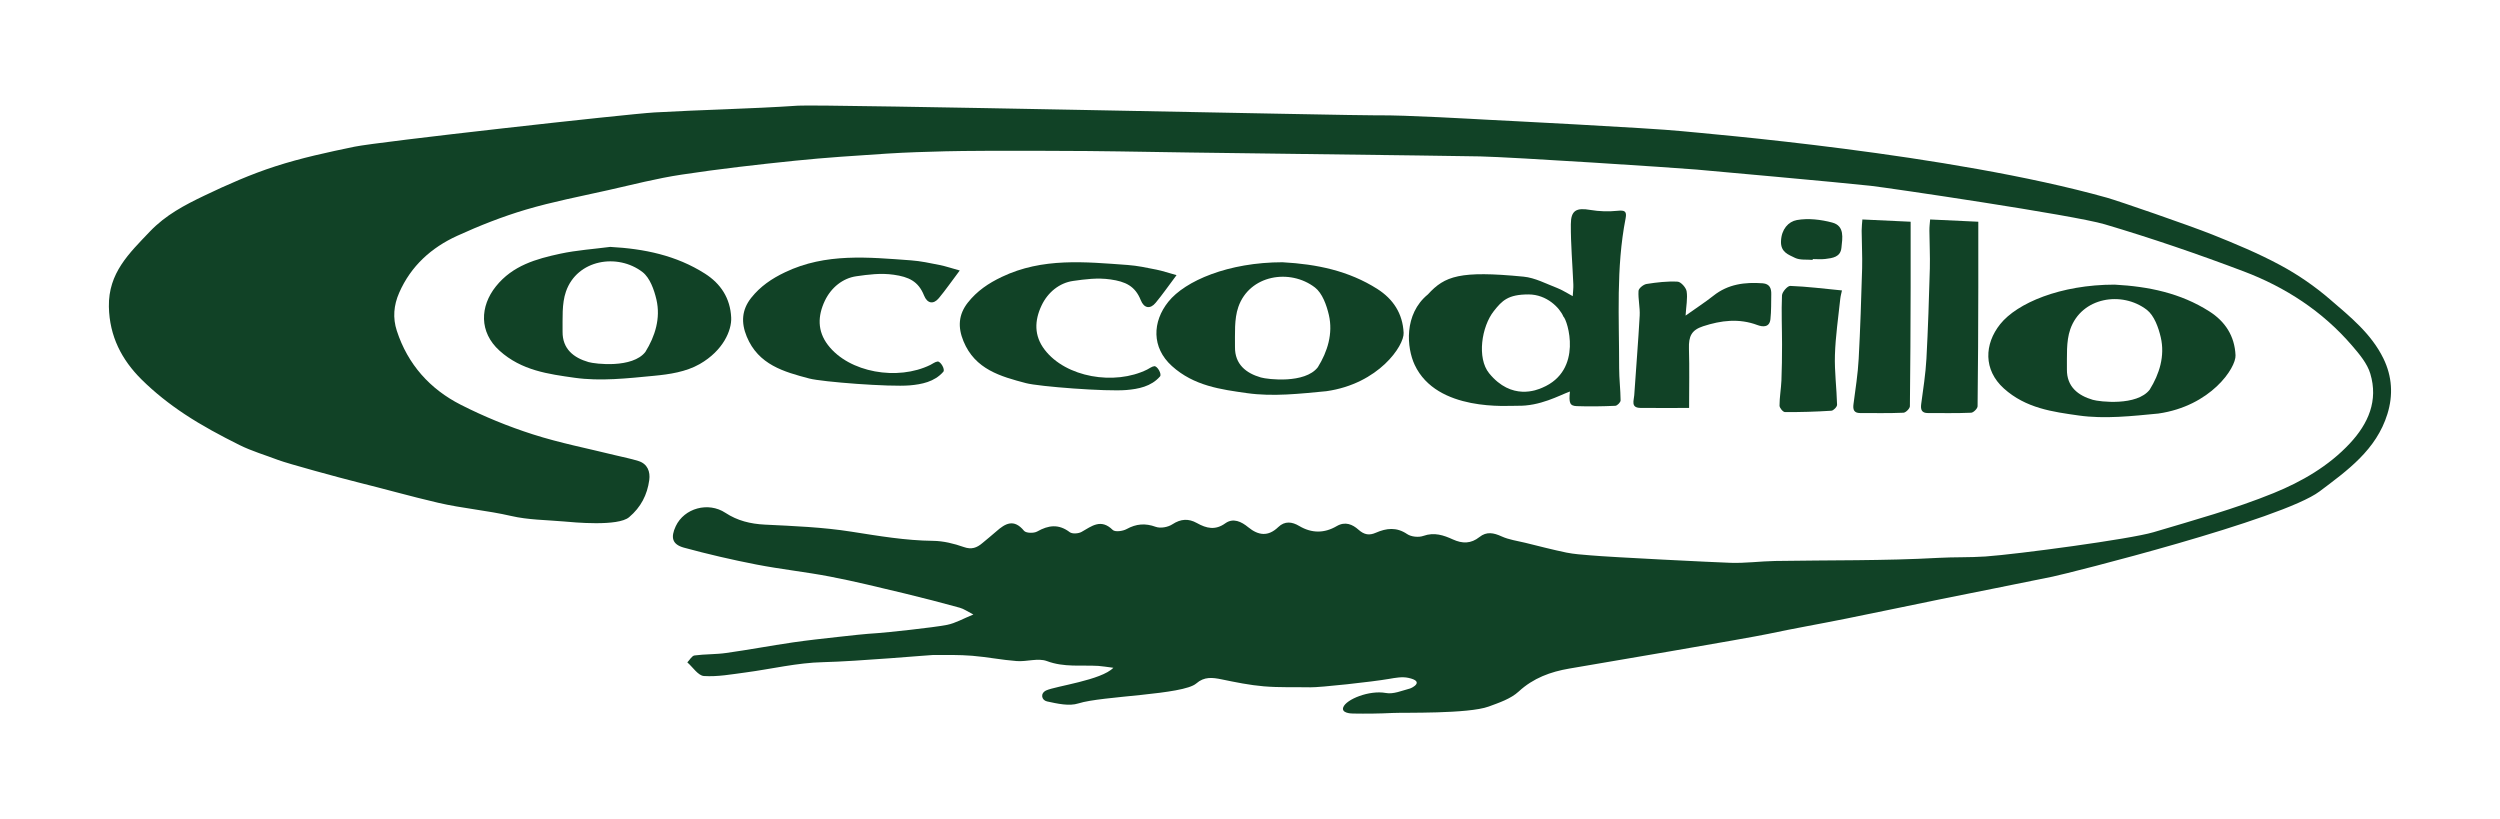 <?xml version="1.0" encoding="UTF-8"?>
<svg id="Warstwa_1" data-name="Warstwa 1" xmlns="http://www.w3.org/2000/svg" viewBox="0 0 841 275.56">
    <defs>
        <style>
            .cls-1 {
            fill: #114226;
            fill-rule: evenodd;
            }
        </style>
    </defs>
    <g>
        <path class="cls-1" d="m451.86,237.95c.97-2.71,8.81-5.85,14.34-4.83,2.53.49,5.43-.8,8.1-1.5.65-.17,5.14-2.39-.58-3.6-2.09-.44-4.33,0-6.44.36-5.67.99-23.29,2.9-26.45,2.83-5.24-.1-10.49.11-15.69-.33-4.75-.4-9.48-1.37-14.17-2.34-3.1-.64-5.85-.98-8.54,1.37-4.43,3.87-31.65,4.17-39.63,6.71-3.15,1.02-7.12.08-10.57-.66-1.85-.39-2.42-2.72-.25-3.72,3.16-1.44,18.55-3.43,22.55-7.6-2.23-.28-3.63-.53-5.04-.63-5.78-.34-11.55.55-17.33-1.63-2.97-1.1-6.77.27-10.16,0-5.01-.37-9.95-1.38-14.95-1.78-4.34-.35-8.71-.26-13.07-.27-1,0-25.68,2.16-37.07,2.42-8.74.19-17.41,2.31-26.14,3.47-4.64.61-9.36,1.49-13.97,1.19-1.96-.13-3.73-2.98-5.59-4.59.8-.81,1.53-2.21,2.43-2.33,3.51-.47,7.11-.33,10.63-.83,7.48-1.05,14.92-2.45,22.4-3.55,5-.73,10.03-1.27,15.05-1.83,4.53-.5,9.08-1.03,13.63-1.31,2.38-.15,18.65-1.84,23.26-2.77,2.79-.56,5.37-2.08,8.83-3.48-1.97-1.01-3.2-1.9-4.57-2.28-6.19-1.7-12.42-3.33-18.66-4.83-8.31-1.98-16.62-4.04-25-5.65-8.21-1.58-16.57-2.46-24.79-4.06-8.17-1.59-16.31-3.48-24.35-5.67-3.95-1.09-4.53-3.4-2.75-7.22,2.85-6.06,10.92-8.31,16.7-4.5,4.06,2.67,8.42,3.72,13.25,3.97,9.76.48,19.56.86,29.17,2.38,9.14,1.43,18.18,2.98,27.47,3.08,3.45.04,7.01.92,10.3,2.08,2.62.93,4.39.26,6.24-1.31,1.56-1.33,3.17-2.58,4.68-3.93,3.07-2.73,5.96-4.35,9.36-.21.67.8,3.27.87,4.41.23,3.82-2.16,7.24-2.6,10.97.23.86.64,2.92.49,3.97-.1,3.45-1.96,6.52-4.56,10.48-.66.78.76,3.36.42,4.65-.28,3.27-1.8,6.28-2.05,9.83-.76,1.6.58,4.12.11,5.59-.86,2.85-1.86,5.45-1.98,8.24-.42,3.2,1.79,6.18,2.53,9.57.08,2.67-1.91,5.44-.53,7.69,1.32,3.46,2.83,6.73,3.21,10.11-.04,2.22-2.14,4.68-1.79,7.04-.38,4.25,2.52,8.48,2.49,12.65.04,2.86-1.66,5.32-.55,7.29,1.21,1.95,1.73,3.63,2.01,5.87,1.02,3.53-1.54,6.92-1.96,10.49.45,1.38.95,3.9,1.19,5.49.62,3.65-1.3,6.8-.23,9.91,1.19,3.23,1.47,6.1,1.46,8.94-.8,2.41-1.93,4.79-1.44,7.48-.21,2.45,1.12,5.24,1.48,7.89,2.13,4.63,1.13,9.24,2.35,13.91,3.31,2.62.53,5.33.69,7.99.92,6.88.63,41.95,2.35,47.23,2.52,4.99.16,9.99-.53,14.99-.62,18.32-.31,36.66-.03,54.95-1.05,5.28-.29,10.55-.1,15.79-.46,10.85-.77,48.63-5.82,56.5-8.16,13.58-4.05,27.34-7.83,40.44-13.17,9.37-3.82,18.47-9.01,25.65-16.72,6.22-6.67,9.59-14.38,6.87-23.45-1.04-3.46-3.7-6.6-6.14-9.44-9.95-11.57-22.45-19.68-36.5-24.99-15.38-5.82-30.98-11.16-46.74-15.83-10.37-3.08-72.72-12.26-78.71-12.94-9.11-1.03-57.15-5.34-58.67-5.47-8.3-.69-61.25-4.15-72.74-4.42-9.13-.22-107.37-1.35-121.49-1.68-7.24-.17-46.07-.36-58.24-.04-6.6.17-13.2.36-19.78.78-10.32.68-20.65,1.33-30.93,2.39-12.74,1.31-25.47,2.76-38.13,4.68-8.32,1.25-16.52,3.38-24.75,5.23-9.25,2.08-18.6,3.87-27.66,6.55-7.88,2.34-15.61,5.39-23.1,8.81-8.66,3.96-15.55,10.11-19.51,19.16-1.84,4.2-2.2,8.45-.79,12.78,3.69,11.34,11.17,19.61,21.49,24.87,7.79,3.97,15.98,7.31,24.27,9.97,9.1,2.92,18.53,4.75,27.82,7.05,2.57.62,5.18,1.13,7.7,1.92,3.08.96,4.03,3.6,3.64,6.42-.68,4.95-2.8,9.12-6.78,12.48-3.75,3.18-18.66,1.73-22.05,1.43-5.89-.51-11.91-.52-17.61-1.84-8.13-1.88-16.44-2.55-24.53-4.43-9.18-2.13-18.26-4.72-27.41-6.98-5.67-1.41-23.32-6.23-26.44-7.42-4.36-1.66-8.89-2.98-13.05-5.05-6.29-3.14-12.56-6.48-18.43-10.37-5.14-3.4-10.08-7.3-14.48-11.65-6.68-6.63-10.81-14.54-11-24.5-.21-11.37,6.82-17.96,13.8-25.3,5.32-5.57,11.71-8.9,18.28-12.05,7.77-3.72,15.72-7.23,23.91-9.87,8.7-2.82,17.7-4.75,26.67-6.61,7.87-1.64,91.56-10.98,100.88-11.52,16.1-.92,32.22-1.19,48.3-2.28,7.54-.53,187.82,3.38,194.77,3.26,8.92-.16,33.7,1.3,37.19,1.48,2.24.11,55.2,2.79,65.25,3.83,7.92.81,90.16,7.54,143.13,22.4,3.87,1.09,27.54,9.26,35.42,12.4,7.78,3.11,15.56,6.35,22.92,10.32,5.9,3.17,11.53,7.06,16.61,11.43,6.78,5.85,13.91,11.53,18.02,19.93,2.95,6.05,3.31,12.34,1.34,18.68-3.74,12.07-13.42,18.96-22.81,26.03-12.56,9.48-84.32,27.54-89.88,28.69-12.71,2.63-25.45,5.1-38.16,7.69-10.36,2.1-20.71,4.31-31.08,6.39-8.79,1.78-17.61,3.3-26.38,5.17-6.91,1.47-58.04,10.16-66.94,11.67-6.23,1.07-12.05,3.16-16.99,7.72-2.68,2.46-6.56,3.75-10.09,5.05-6.85,2.51-28.56,1.97-32.34,2.16-4.44.22-8.89.27-13.34.19-.81,0-3.91-.2-3.25-2.07"/>
        <path class="cls-1" d="m529.07,99.61c.09-1.54.25-2.73.2-3.92-.28-6.75-.88-13.5-.84-20.25.01-4.72,1.91-5.62,6.54-4.82,3.01.51,6.16.6,9.18.29,2.32-.24,3.18.1,2.71,2.51-3.26,16.69-2.16,33.56-2.18,50.37,0,3.64.46,7.27.49,10.9,0,.64-1.13,1.79-1.78,1.82-4.32.19-8.67.27-13,.11-2.32-.09-2.66-1.1-2.27-4.92-3.58,1.3-10.03,5-17.76,4.8-2.9-.07-27.02,2.12-34.46-13.76-2.68-5.7-3.72-17.04,4.45-23.71,5.69-6.23,10.78-8.04,32.14-5.97,3.91.37,7.64,2.41,11.38,3.83,1.63.63,3.11,1.62,5.2,2.73m-14.87-.58c-6.89,0-8.89,2.07-11.68,5.6-4.12,5.2-5.74,15.81-1.58,20.92,7.57,9.3,16.13,5.62,17.84,4.88,14-5.86,8.47-22.9,7.15-23.94-1.24-2.96-5.6-7.46-11.73-7.46Z"/>
        <path class="cls-1" d="m205.32,83.06c11.38.62,22.16,2.83,31.83,8.99,5.28,3.36,8.52,8.24,8.82,14.77.21,4.23-2.62,11.09-10.59,15.65-4.6,2.63-10.18,3.46-15.39,3.95-8.86.85-17.99,1.89-26.7.66-8.74-1.24-17.84-2.41-25.25-9.11-6.92-6.24-6.6-14.92-1.21-21.64,5.64-7.04,13.58-9.24,21.67-10.99,5.52-1.18,11.21-1.56,16.83-2.29m11.79,35.31c3.26-5.25,5.16-11.33,3.7-17.59-.77-3.31-2.2-7.32-4.67-9.24-8.39-6.45-22.02-4.26-25.77,6.57-1.42,4.13-1.08,8.96-1.13,13.47-.06,5.81,3.72,8.78,8.72,10.23,2.28.66,14.83,2.16,19.15-3.43Z"/>
        <path class="cls-1" d="m431.54,88.23c11.37.63,22.15,2.83,31.82,8.99,5.28,3.37,8.52,8.23,8.82,14.77.21,4.23-8.32,17.1-25.99,19.61-8.87.85-17.99,1.89-26.7.65-8.74-1.24-17.84-2.41-25.25-9.11-6.92-6.24-6.59-14.92-1.21-21.63,5.64-7.04,20.21-13.29,38.5-13.29m11.79,35.32c3.26-5.24,5.16-11.33,3.71-17.6-.77-3.31-2.21-7.32-4.68-9.23-8.39-6.45-22.02-4.26-25.78,6.57-1.42,4.12-1.08,8.96-1.12,13.47-.06,5.81,3.72,8.79,8.71,10.23,2.28.66,14.83,2.16,19.15-3.43Z"/>
        <path class="cls-1" d="m711.38,95.75c11.38.62,22.16,2.83,31.82,8.99,5.3,3.36,8.54,8.24,8.83,14.77.21,4.22-8.32,17.09-25.99,19.61-8.87.85-17.99,1.88-26.71.66-8.73-1.24-17.82-2.41-25.24-9.11-6.91-6.24-6.59-14.92-1.21-21.64,5.64-7.04,20.2-13.28,38.5-13.28m11.79,35.31c3.27-5.25,5.16-11.33,3.71-17.59-.77-3.31-2.21-7.32-4.68-9.24-8.39-6.45-22.02-4.26-25.77,6.57-1.42,4.13-1.06,8.96-1.12,13.47-.06,5.81,3.73,8.78,8.71,10.23,2.28.66,14.83,2.16,19.15-3.43Z"/>
        <path class="cls-1" d="m322.87,90.98c-2.75,3.65-4.77,6.59-7.04,9.31-1.8,2.18-3.89,1.86-4.99-.9-1.91-4.78-5.14-6.25-10.19-6.97-4.39-.63-8.56-.06-12.58.51-4.54.65-8.46,3.77-10.6,8.26-2.4,5.08-2.55,10.16,1.04,14.86,7.13,9.35,23.52,12.1,34.47,6.7.8-.39,1.57-1.03,2.41-1.13,1-.15,2.63,2.65,1.94,3.44-2.96,3.42-7.37,4.24-11.3,4.58-6.73.58-29.46-1.16-33.8-2.31-8.5-2.25-17.12-4.61-21.03-14.11-1.94-4.71-1.68-8.98,1.48-13,3.07-3.87,6.91-6.49,11.43-8.64,13.72-6.55,28.04-5.03,42.34-4,3.23.24,6.44.92,9.62,1.56,2.06.41,4.07,1.11,6.8,1.86"/>
        <path class="cls-1" d="m395.78,92.57c-2.74,3.65-4.76,6.58-7.04,9.31-1.8,2.18-3.89,1.86-4.99-.91-1.91-4.77-5.14-6.25-10.19-6.97-4.4-.63-8.56-.06-12.58.51-4.55.65-8.48,3.77-10.6,8.26-2.4,5.07-2.56,10.16,1.03,14.86,7.13,9.35,23.52,12.1,34.47,6.7.8-.39,1.57-1.03,2.41-1.14,1-.15,2.62,2.65,1.94,3.44-2.96,3.42-7.37,4.24-11.3,4.57-6.73.58-29.45-1.16-33.78-2.31-8.52-2.25-17.14-4.61-21.04-14.11-1.95-4.72-1.69-8.98,1.48-13,3.07-3.88,6.91-6.49,11.44-8.64,13.71-6.54,28.03-5.03,42.33-4,3.23.24,6.45.91,9.63,1.56,2.06.41,4.07,1.11,6.8,1.86"/>
        <path class="cls-1" d="m649.29,73.83c5.81.27,11.21.53,16.21.76,0,7.45.01,14.8,0,22.14-.04,13.32-.06,26.63-.24,39.93-.01.77-1.39,2.15-2.17,2.18-4.85.21-9.68.1-14.54.11-2.1,0-2.51-1.14-2.26-3.03.68-5.06,1.48-10.11,1.76-15.21.55-10.13.86-20.28,1.15-30.43.11-4.21-.13-8.43-.15-12.66-.02-1.36.17-2.74.25-3.79"/>
        <path class="cls-1" d="m626.52,73.83c5.81.27,11.21.53,16.22.76,0,7.45.01,14.8,0,22.14-.05,13.32-.07,26.63-.25,39.93-.02.77-1.39,2.15-2.17,2.18-4.84.21-9.69.1-14.55.11-2.1,0-2.51-1.14-2.25-3.03.66-5.06,1.47-10.11,1.74-15.21.55-10.13.86-20.28,1.16-30.43.11-4.21-.14-8.43-.16-12.66,0-1.36.17-2.74.25-3.79"/>
        <path class="cls-1" d="m568.2,137.23c-5.65,0-11.03.06-16.41-.01-3.28-.06-2.14-2.53-2.03-4.26.59-8.94,1.34-17.84,1.83-26.77.15-2.76-.56-5.57-.39-8.34.05-.86,1.65-2.15,2.7-2.32,3.44-.54,6.96-.96,10.43-.78,1.11.05,2.84,1.98,3.05,3.24.38,2.39-.16,4.93-.35,8.18,3.56-2.54,6.58-4.48,9.37-6.69,4.94-3.93,10.58-4.61,16.57-4.18,2.35.19,2.93,1.69,2.88,3.7-.06,2.79.03,5.62-.28,8.39-.31,2.81-2.57,2.63-4.37,1.96-6.18-2.32-12.22-1.58-18.27.4-3.89,1.28-4.9,3.31-4.77,7.57.2,6.52.05,13.04.05,19.92"/>
        <path class="cls-1" d="m619.64,97.7c-.15.71-.46,1.79-.58,2.88-.66,6.29-1.6,12.57-1.79,18.87-.17,5.55.58,11.14.72,16.71.02.69-1.22,1.98-1.93,2.01-5.2.33-10.41.49-15.61.45-.65,0-1.82-1.41-1.82-2.16,0-2.8.51-5.6.64-8.4.16-4.05.21-8.13.21-12.2,0-5.49-.26-11.01-.02-16.5.06-1.16,1.86-3.21,2.78-3.18,5.6.21,11.18.91,17.41,1.52"/>
        <path class="cls-1" d="m609.79,87.43c-2.01-.19-4.27.14-5.96-.69-2.15-1.08-4.88-1.87-4.7-5.65.17-3.98,2.46-6.54,5.36-7.07,3.81-.67,8.08-.16,11.88.85,4.24,1.12,3.42,5.22,3.09,8.48-.31,3.17-3.02,3.47-5.45,3.77-1.38.17-2.79.03-4.2.03,0,.09-.01.19-.02.28"/>
    </g>
</svg>
